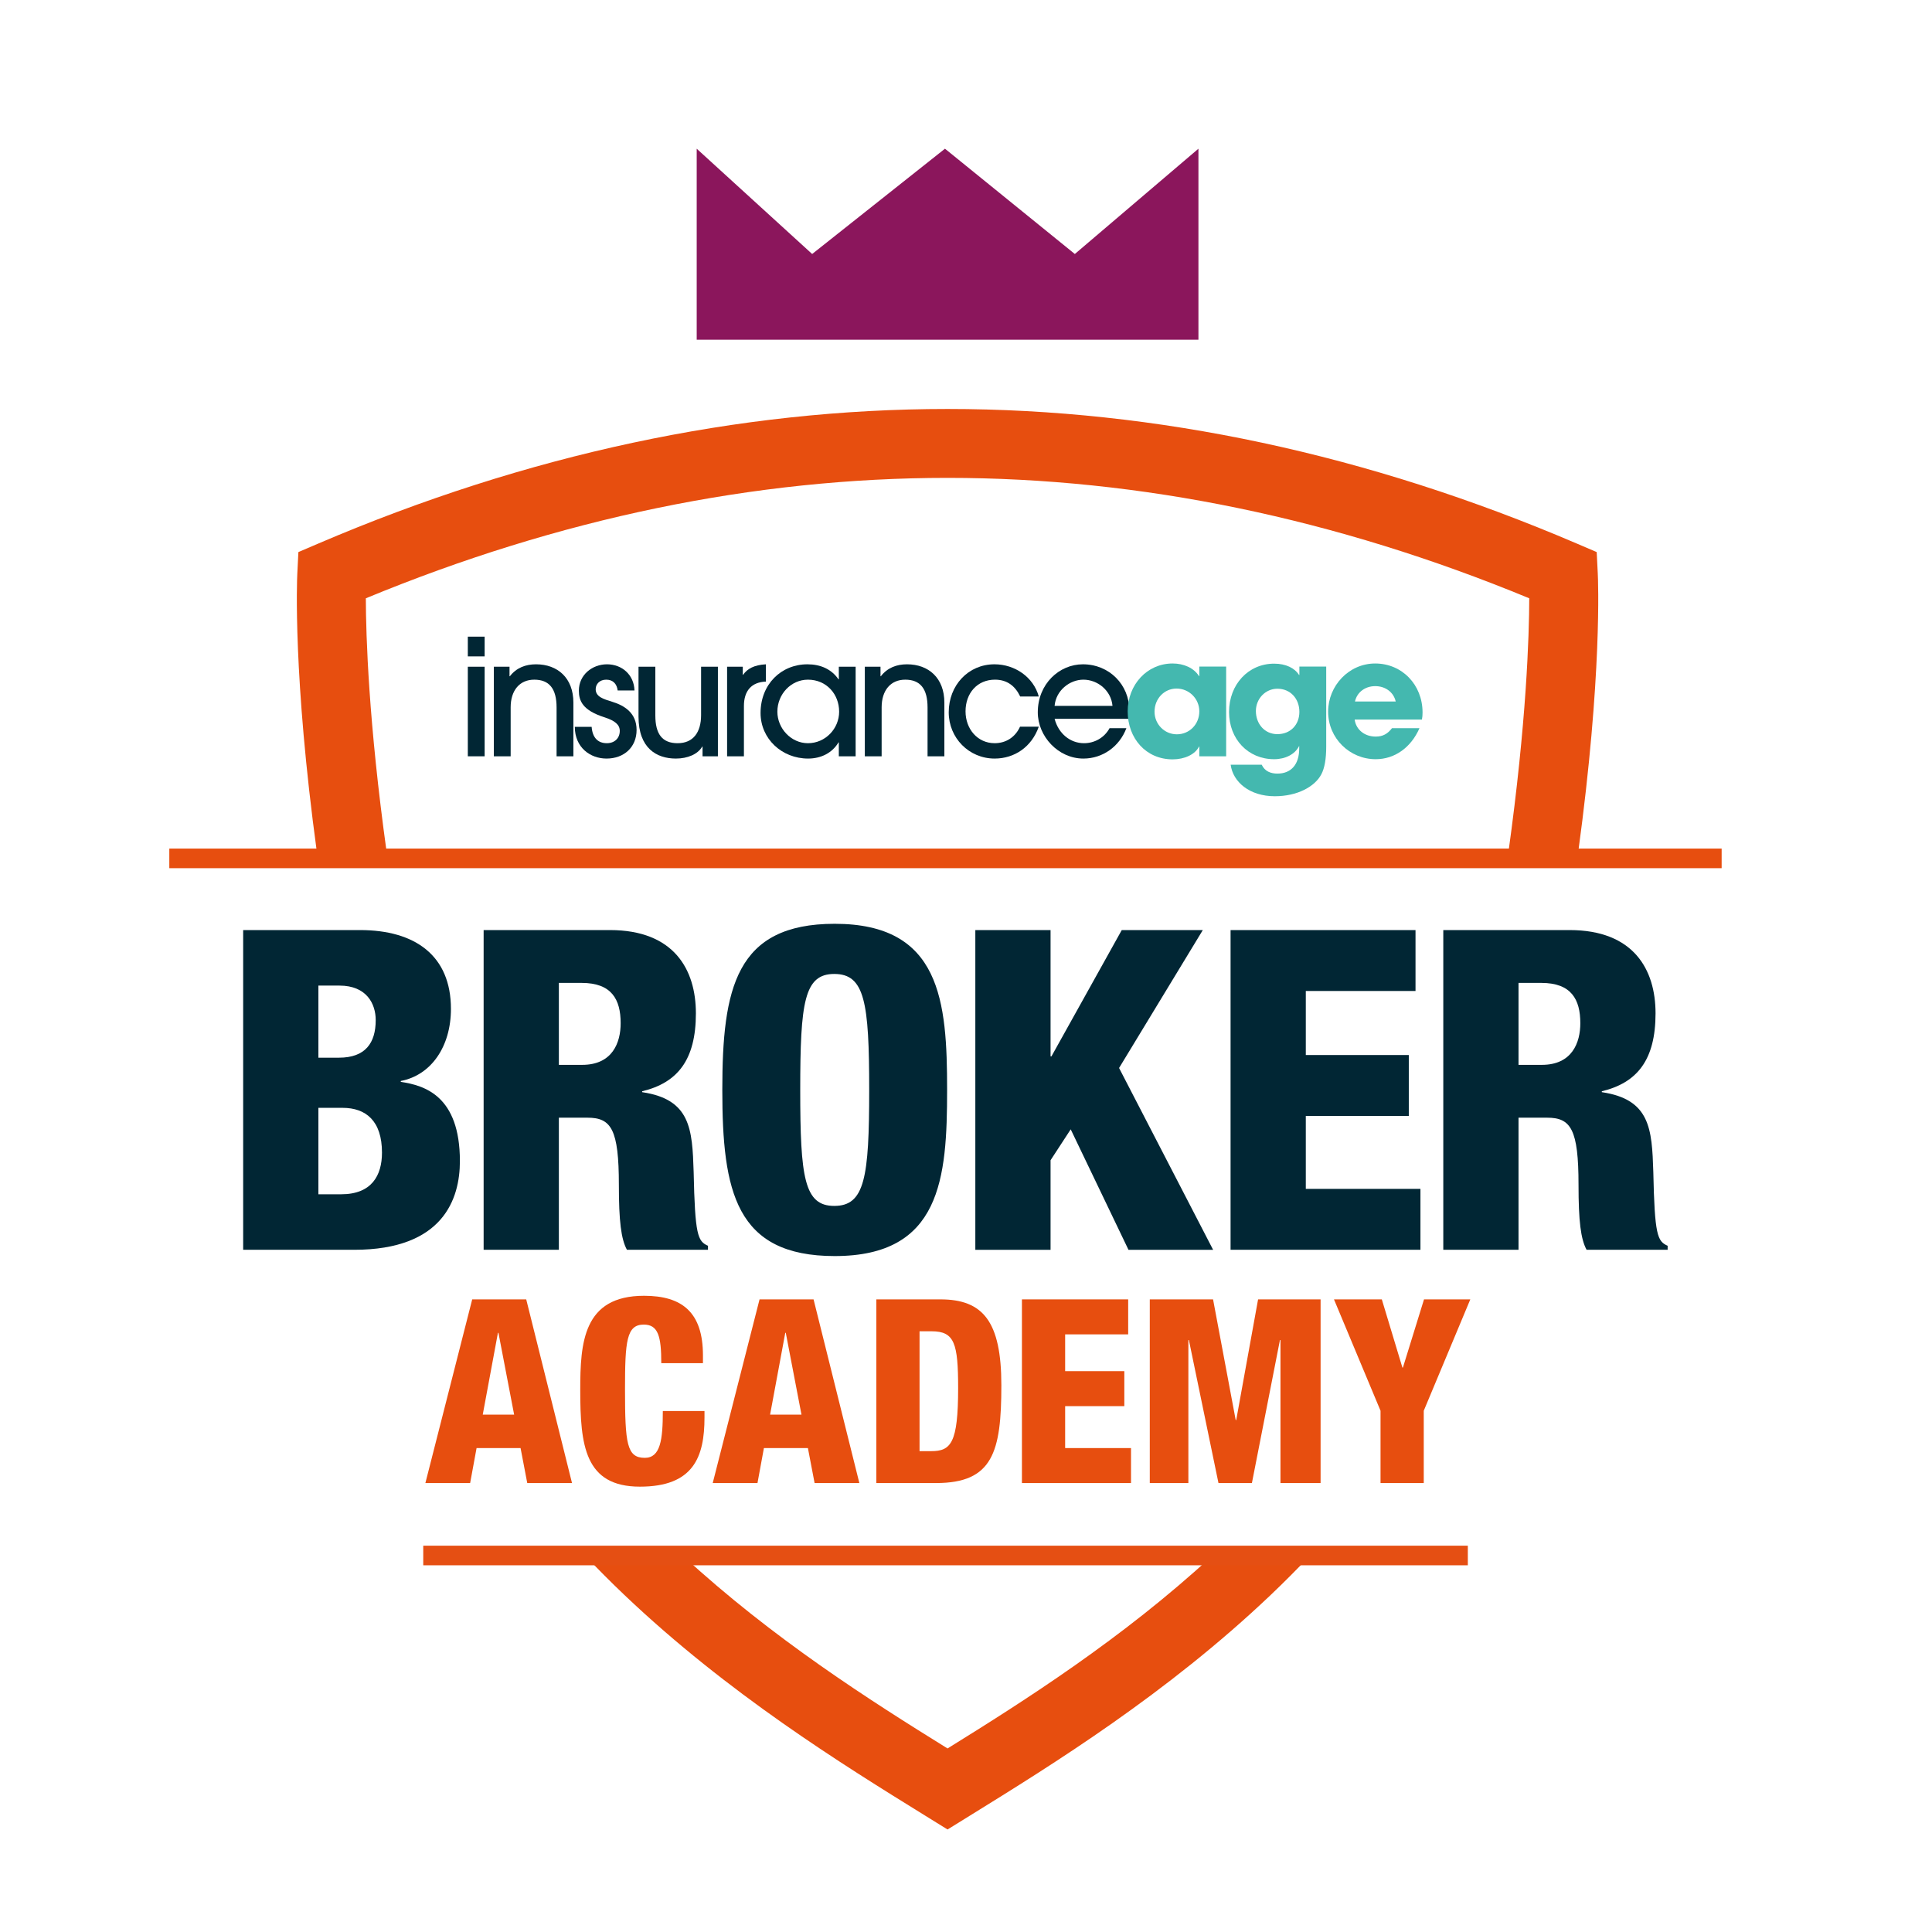 <?xml version="1.0" encoding="utf-8"?>
<!-- Generator: Adobe Illustrator 25.4.1, SVG Export Plug-In . SVG Version: 6.00 Build 0)  -->
<svg version="1.1" id="Layer_1" xmlns="http://www.w3.org/2000/svg" xmlns:xlink="http://www.w3.org/1999/xlink" x="0px" y="0px"
	 width="500px" height="500px" viewBox="0 0 500 500" enable-background="new 0 0 500 500" xml:space="preserve">
<g>
	<g>
		<path fill="#012634" d="M121.072,169.872v-5.106h4.352v5.106H121.072z M121.072,195.73v-23.18h4.352v23.18H121.072z"/>
		<path fill="#012634" d="M144.042,195.73v-12.637c0-4.895-1.925-7.196-5.774-7.196c-3.807,0-6.109,2.803-6.109,7.155v12.678h-4.352
			v-23.18h4.058v2.468h0.084c1.715-2.218,4.1-3.097,6.778-3.097c5.565,0,9.666,3.515,9.666,9.917v13.892H144.042z"/>
		<path fill="#012634" d="M159.853,178.7c-0.209-1.674-1.172-2.803-2.971-2.803c-1.674,0-2.72,1.129-2.72,2.468
			c0,1.966,2.008,2.553,4.31,3.263c3.264,1.004,6.276,2.972,6.276,7.281c0,4.477-3.264,7.407-7.783,7.407
			c-4.184,0-8.201-2.847-8.201-8.203h4.352c0.209,2.804,1.632,4.226,3.933,4.226c2.008,0,3.347-1.297,3.347-3.18
			c0-1.589-1.214-2.636-3.933-3.515c-5.691-1.799-6.653-4.267-6.653-6.904c0-4.1,3.473-6.82,7.281-6.82
			c3.85,0,6.987,2.678,7.113,6.779H159.853z"/>
		<path fill="#012634" d="M181.818,195.73v-2.511h-0.084c-1.13,1.966-3.766,3.097-6.821,3.097c-4.979,0-9.665-2.678-9.665-10.838
			V172.55h4.352v12.594c0,4.854,1.799,7.197,5.774,7.197c4.017,0,6.067-2.803,6.067-7.28V172.55h4.352v23.18H181.818z"/>
		<path fill="#012634" d="M188.173,195.73v-23.18h4.059v2.091h0.084c1.046-1.549,2.845-2.553,5.9-2.72v4.477
			c-3.765,0.127-5.691,2.428-5.691,6.319v13.013H188.173z"/>
		<path fill="#012634" d="M217.085,195.73v-3.599h-0.084c-1.632,2.762-4.561,4.186-7.866,4.186c-6.779,0-12.302-5.106-12.302-11.8
			c0-7.407,5.314-12.595,12.134-12.595c3.389,0,6.234,1.256,8.034,3.892h0.084v-3.263h4.352v23.18H217.085z M217.169,184.182
			c0-4.519-3.264-8.284-8.075-8.284c-4.352,0-7.909,3.723-7.909,8.284c0,4.352,3.557,8.159,7.909,8.159
			C213.613,192.341,217.169,188.575,217.169,184.182z"/>
		<path fill="#012634" d="M240.051,195.73v-12.637c0-4.895-1.925-7.196-5.774-7.196c-3.807,0-6.109,2.803-6.109,7.155v12.678h-4.352
			v-23.18h4.058v2.468h0.084c1.715-2.218,4.1-3.097,6.778-3.097c5.565,0,9.666,3.515,9.666,9.917v13.892H240.051z"/>
		<path fill="#012634" d="M268.834,188.073c-1.841,5.231-6.276,8.243-11.423,8.243c-6.653,0-11.882-5.356-11.882-11.968
			c0-6.987,5.062-12.428,11.841-12.428c5.272,0,10.083,3.307,11.464,8.328h-4.812c-1.297-2.72-3.39-4.352-6.527-4.352
			c-4.561,0-7.615,3.473-7.615,8.2c0,4.603,3.138,8.243,7.53,8.243c2.972,0,5.356-1.589,6.57-4.267H268.834z"/>
		<path fill="#012634" d="M272.93,186.023c1.004,3.85,4.059,6.318,7.616,6.318c2.719,0,5.272-1.422,6.611-3.892h4.352
			c-1.799,4.771-6.151,7.868-11.13,7.868c-6.528,0-11.8-5.775-11.8-11.968c0-7.322,5.523-12.428,11.674-12.428
			c6.821,0,12.01,5.273,12.01,11.926c0,0.712,0,1.381-0.125,2.176H272.93z M287.911,182.675c-0.335-3.934-3.807-6.778-7.532-6.778
			c-3.557,0-7.114,2.803-7.449,6.778H287.911z"/>
	</g>
	<g>
		<path fill="#44B8AF" d="M310.382,195.73v-2.511h-0.084c-1.004,2.051-3.765,3.305-6.82,3.305c-6.862,0-11.633-5.398-11.633-12.428
			c0-6.861,4.98-12.386,11.633-12.386c2.845,0,5.481,1.131,6.82,3.264h0.084v-2.468h6.945v23.223H310.382z M310.382,184.097
			c0-3.263-2.636-5.899-5.9-5.899c-3.18,0-5.691,2.636-5.691,5.983c0,3.222,2.553,5.858,5.774,5.858
			C307.829,190.04,310.382,187.445,310.382,184.097z"/>
		<path fill="#44B8AF" d="M336.235,193.01c-1.046,2.218-3.64,3.473-6.485,3.473c-6.779,0-11.674-5.229-11.674-12.217
			c0-7.114,4.979-12.512,11.674-12.512c3.013,0,5.314,1.131,6.443,2.93h0.084v-2.176h6.945v20.754c0,3.138-0.418,5.523-1.255,7.113
			c-1.674,3.222-6.235,5.691-12.051,5.691c-6.57,0-10.837-3.723-11.423-8.159h8.034c0.795,1.716,2.343,2.301,4.059,2.301
			c3.515,0,5.648-2.301,5.648-6.528V193.01z M336.277,184.224c0-3.39-2.302-5.983-5.691-5.983c-3.097,0-5.565,2.594-5.565,5.774
			c0,3.264,2.218,5.983,5.565,5.983C333.975,189.997,336.277,187.571,336.277,184.224z"/>
		<path fill="#44B8AF" d="M350.583,186.232c0.376,2.636,2.594,4.394,5.439,4.394c1.883,0,3.096-0.712,4.226-2.177h7.113
			c-2.218,5.063-6.443,8.034-11.339,8.034c-6.695,0-12.303-5.397-12.303-12.301c0-6.695,5.356-12.47,12.177-12.47
			c6.945,0,12.259,5.482,12.259,12.679c0,0.669-0.041,1.214-0.166,1.841H350.583z M361.21,181.546
			c-0.544-2.385-2.636-3.975-5.314-3.975c-2.511,0-4.686,1.505-5.231,3.975H361.21z"/>
	</g>
</g>
<g>
	<path fill="#012634" d="M62.93,240.701h30.248c14.254,0,23.525,6.606,23.525,20.397c0,9.734-5.099,17.151-12.979,18.658v0.231
		c6.142,0.927,15.297,3.593,15.297,20.513c0,9.734-4.288,22.946-27.35,22.946H62.93V240.701z M82.4,273.729h5.331
		c6.838,0,9.503-3.824,9.503-9.735c0-4.172-2.318-8.923-9.387-8.923H82.4V273.729z M82.4,309.076h5.91
		c7.881,0,10.546-4.868,10.546-10.778c0-8.228-4.172-11.589-10.198-11.589H82.4V309.076z"/>
	<path fill="#012634" d="M125.164,240.701h32.681c16.572,0,22.251,10.198,22.251,21.555c0,12.053-4.751,17.963-13.907,20.165v0.231
		c12.516,1.854,12.979,9.504,13.327,20.629c0.348,16.341,1.043,17.963,3.708,19.122v1.043h-20.976
		c-1.507-2.781-2.086-7.417-2.086-16.804c0-14.371-1.97-17.384-8.112-17.384h-7.417v34.188h-19.47V240.701z M144.634,275.584h6.026
		c7.88,0,9.966-5.795,9.966-10.778c0-6.143-2.318-10.43-10.083-10.43h-5.91V275.584z"/>
	<path fill="#012634" d="M216.023,325.068c-25.612,0-29.089-16.688-29.089-42.995c0-26.307,3.477-42.995,29.089-42.995
		c27.466,0,29.088,20.049,29.088,42.995S243.489,325.068,216.023,325.068z M215.907,312.089c7.881,0,9.04-7.301,9.04-30.016
		s-1.159-30.016-9.04-30.016c-7.765,0-8.808,7.301-8.808,30.016S208.143,312.089,215.907,312.089z"/>
	<path fill="#012634" d="M252.414,240.701h19.47v32.681h0.231l18.195-32.681h20.976l-21.671,35.694l24.337,47.052h-21.903
		l-14.95-31.175l-5.215,7.997v23.178h-19.47V240.701z"/>
	<path fill="#012634" d="M318.473,240.701h47.862v15.761h-28.393v16.572h26.654v15.761h-26.654v18.891h29.668v15.761h-49.138
		V240.701z"/>
	<path fill="#012634" d="M373.522,240.701h32.681c16.572,0,22.251,10.198,22.251,21.555c0,12.053-4.751,17.963-13.906,20.165v0.231
		c12.516,1.854,12.979,9.504,13.327,20.629c0.348,16.341,1.043,17.963,3.709,19.122v1.043h-20.977
		c-1.507-2.781-2.086-7.417-2.086-16.804c0-14.371-1.971-17.384-8.112-17.384h-7.417v34.188h-19.47V240.701z M392.992,275.584h6.026
		c7.88,0,9.967-5.795,9.967-10.778c0-6.143-2.318-10.43-10.083-10.43h-5.91V275.584z"/>
</g>
<g>
	<path fill="#E74E0F" d="M122.207,336.278h13.98l11.851,47.534h-11.584l-1.731-9.054h-11.384l-1.664,9.054H110.09L122.207,336.278z
		 M128.997,344.934h-0.133l-3.928,21.17h8.122L128.997,344.934z"/>
	<path fill="#E74E0F" d="M171.139,352.789c0-6.924-0.799-9.986-4.527-9.986c-4.46,0-4.86,4.261-4.86,16.71
		c0,14.114,0.466,17.775,5.126,17.775c4.061,0,4.66-4.727,4.66-12.116h10.785v1.664c0,10.253-2.862,17.908-16.71,17.908
		c-14.313,0-15.445-10.718-15.445-25.031c0-12.184,0.732-24.366,16.511-24.366c9.853,0,15.245,4.261,15.245,15.445v1.997H171.139z"
		/>
	<path fill="#E74E0F" d="M196.57,336.278h13.98l11.851,47.534h-11.584l-1.731-9.054h-11.384l-1.664,9.054h-11.584L196.57,336.278z
		 M203.36,344.934h-0.133l-3.928,21.17h8.122L203.36,344.934z"/>
	<path fill="#E74E0F" d="M226.795,336.278h16.577c11.051,0,15.778,5.726,15.778,22.236c0,17.242-2.197,25.298-16.909,25.298h-15.445
		V336.278z M237.979,375.558h2.996c5.126,0,6.99-2.064,6.99-16.311c0-11.584-0.932-14.713-6.857-14.713h-3.129V375.558z"/>
	<path fill="#E74E0F" d="M264.476,336.278h27.495v9.055H275.66v9.52h15.312v9.055H275.66v10.852h17.043v9.054h-28.228V336.278z"/>
	<path fill="#E74E0F" d="M297.563,336.278h16.377l5.858,31.224h0.134l5.658-31.224h16.178v47.534h-10.386v-37.016h-0.133
		l-7.257,37.016h-8.654l-7.656-37.016h-0.133v37.016h-9.986V336.278z"/>
	<path fill="#E74E0F" d="M357.281,365.105l-12.05-28.827h12.382l5.326,17.643h0.134l5.459-17.643h11.983l-12.05,28.827v18.707
		h-11.185V365.105z"/>
</g>
<g>
	<g>
		<path fill="#E74E0F" d="M100.079,220.625c-4.684-33.659-5.375-56.065-5.401-65.787c50.032-20.684,100.65-31.165,150.545-31.165
			s100.513,10.481,150.545,31.165c-0.026,9.727-0.718,32.132-5.401,65.787h18.059c6.247-45.776,5.153-70.639,5.076-72.189
			l-0.278-5.559l-5.116-2.191c-53.992-23.121-108.795-34.844-162.885-34.844s-108.892,11.723-162.884,34.844l-5.117,2.191
			l-0.278,5.559c-0.077,1.55-1.171,26.413,5.076,72.189H100.079z"/>
		<path fill="#E74E0F" d="M313.713,402.624c-23.239,21.44-48.578,37.528-68.49,49.874c-19.912-12.346-45.251-28.434-68.489-49.874
			h-25.267c3.236,3.419,6.598,6.798,10.101,10.13c26.936,25.613,56.363,43.824,77.849,57.121l5.806,3.594l5.805-3.594
			c21.486-13.296,50.914-31.507,77.85-57.121c3.503-3.332,6.865-6.71,10.101-10.13H313.713z"/>
	</g>
	<g>
		<rect x="43.817" y="219.61" fill="#E74E0F" width="401.743" height="5.075"/>
	</g>
	<g>
		<rect x="109.537" y="400.022" fill="#E54F13" width="270.336" height="5.076"/>
	</g>
</g>
<polygon fill="#8B165C" points="310.155,87.922 180.306,87.922 180.306,38.484 210.186,65.735 244.558,38.484 278.166,65.735 
	310.155,38.484 "/>
</svg>
